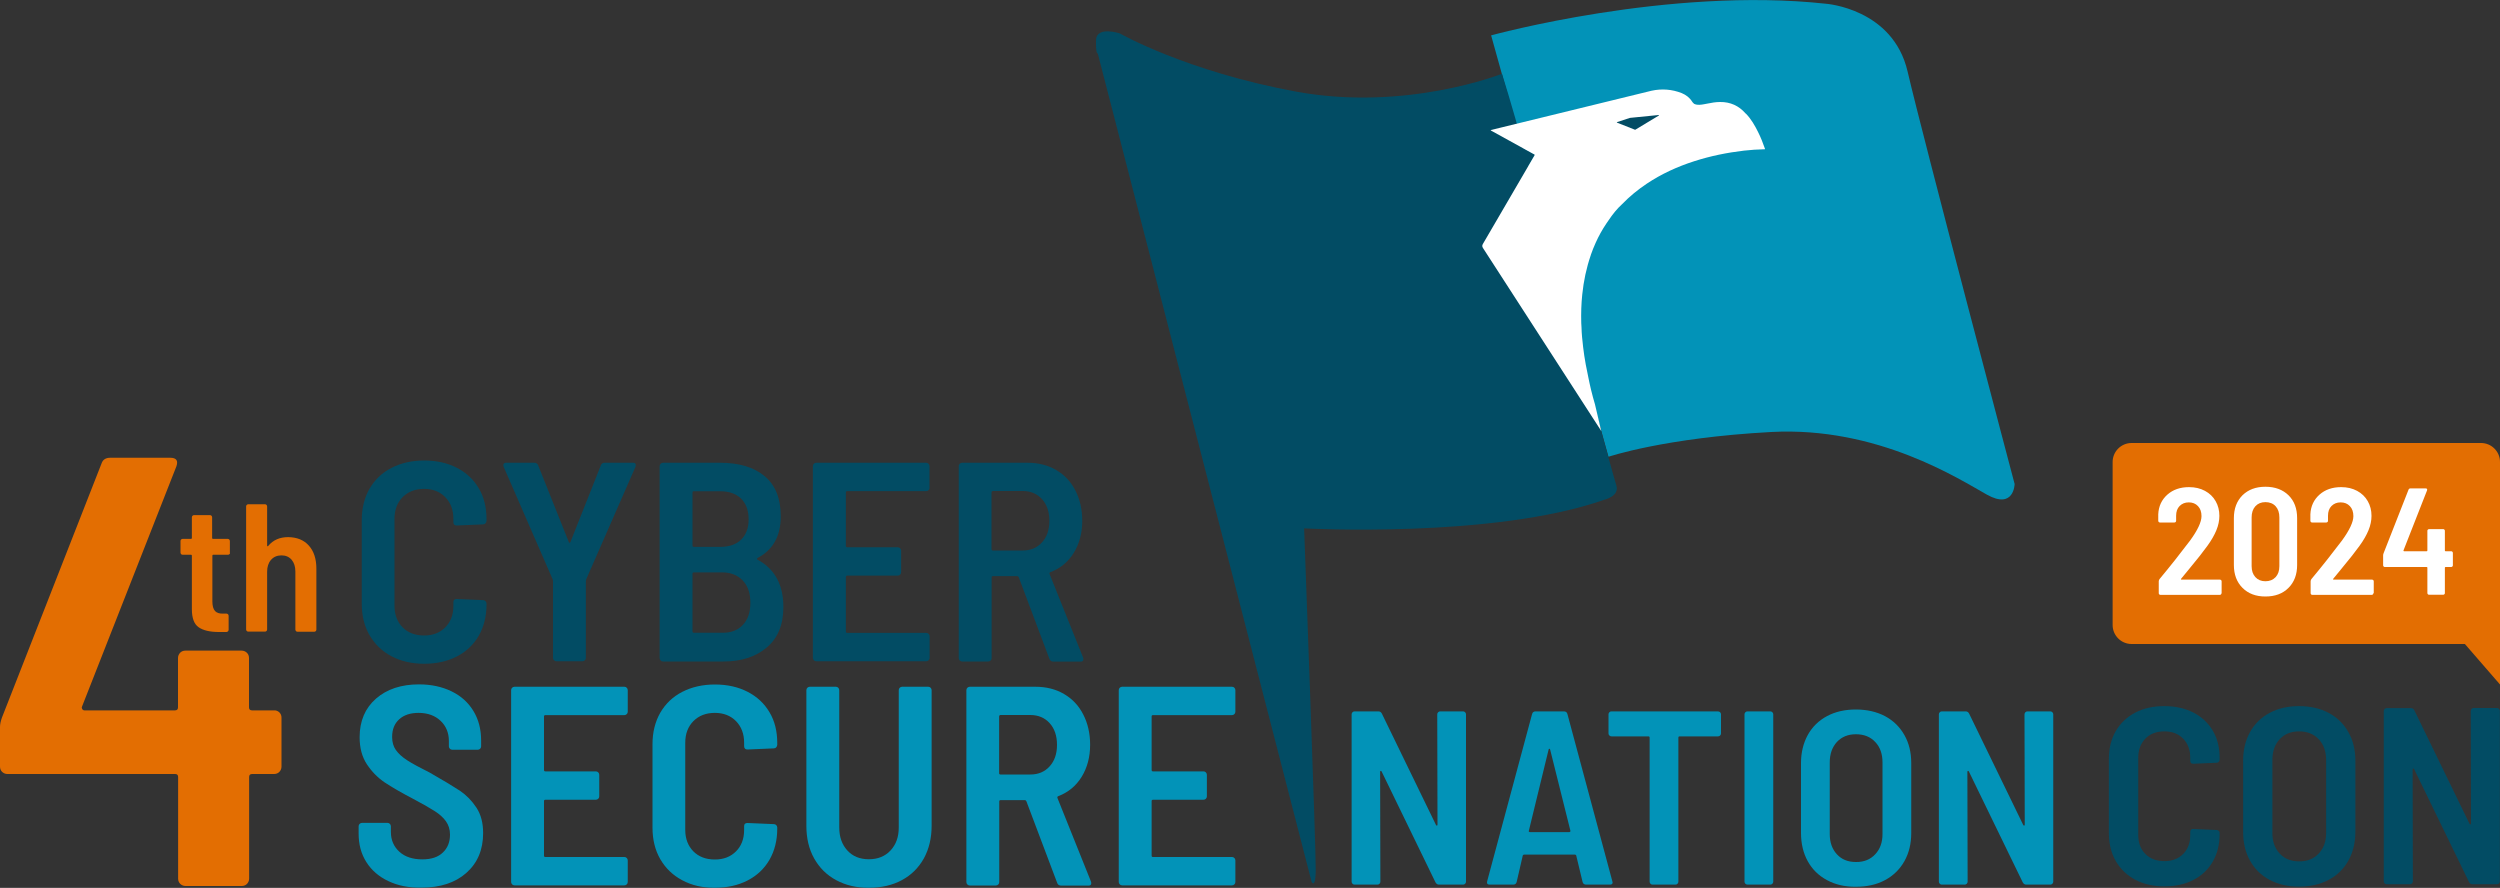 <?xml version="1.0" encoding="utf-8"?>
<!-- Generator: Adobe Illustrator 27.9.3, SVG Export Plug-In . SVG Version: 9.03 Build 53313)  -->
<svg version="1.1" id="Capa_1" xmlns="http://www.w3.org/2000/svg" xmlns:xlink="http://www.w3.org/1999/xlink" x="0px" y="0px"
	 viewBox="0 0 2000 710.3" style="enable-background:new 0 0 2000 710.3;" xml:space="preserve">
<rect x="0" y="0" width="2000" height="710.3" fill="#333333" stroke="none"/>
<style type="text/css">
	.st0{fill:#FFFFFF;}
	.st1{fill:#0293B8;}
	.st2{fill:#024C64;}
	.st3{fill:#E36E02;}
</style>
<g>
	<rect x="1706.8" y="375.4" class="st0" width="261.5" height="110.4"/>
	<g>
		<path class="st1" d="M1192.9,28.3c0,0,142-39.1,267.9-25.3c0,0,53.6,3.8,65.3,54.3s85.6,329.9,85.6,329.9s-0.4,20.7-22.2,8.5
			c-21.9-12.2-87.3-54.7-172.6-50.1c-85.2,4.6-130.1,19.8-130.1,19.8L1192.9,28.3z"/>
		<g>
			<g>
				<path class="st2" d="M313.2,525c-7.6-4-13.4-9.7-17.6-16.9c-4.2-7.3-6.2-15.7-6.2-25.2v-66.8c0-9.5,2.1-17.9,6.2-25.1
					c4.2-7.2,10-12.8,17.6-16.7c7.6-3.9,16.3-5.9,26.1-5.9c9.8,0,18.5,1.9,26.1,5.8c7.6,3.9,13.4,9.3,17.6,16.4
					c4.2,7,6.2,15.3,6.2,24.6v1.4c0,0.8-0.3,1.4-0.8,2c-0.5,0.6-1.2,0.9-1.9,0.9l-21.1,0.9c-1.8,0-2.7-0.9-2.7-2.7V415
					c0-7.1-2.2-12.9-6.5-17.3c-4.3-4.4-10-6.6-16.9-6.6c-7.1,0-12.8,2.2-17.2,6.6c-4.3,4.4-6.5,10.1-6.5,17.3v69.7
					c0,7.1,2.2,12.8,6.5,17.2c4.3,4.3,10,6.5,17.2,6.5c7,0,12.6-2.2,16.9-6.5c4.3-4.3,6.5-10,6.5-17.2v-3c0-1.7,0.9-2.5,2.7-2.5
					l21.1,0.9c0.8,0,1.4,0.3,1.9,0.8c0.5,0.5,0.8,1.2,0.8,1.9v0.9c0,9.4-2.1,17.7-6.2,24.9c-4.2,7.2-10,12.7-17.6,16.6
					c-7.6,3.9-16.3,5.8-26.1,5.8C329.5,531,320.8,529,313.2,525z"/>
				<path class="st2" d="M443.2,528.2c-0.5-0.5-0.8-1.2-0.8-1.9v-61.3l-0.2-1.4l-39.3-90.2c-0.2-0.3-0.2-0.8-0.2-1.4
					c0-1.2,0.8-1.8,2.3-1.8h22.3c1.7,0,2.7,0.7,3.2,2l24.5,61.3c0.5,1.1,0.9,1.1,1.4,0l24.3-61.3c0.5-1.4,1.5-2,3.2-2h22.5
					c1.1,0,1.7,0.3,2,0.9c0.3,0.6,0.3,1.4,0,2.3l-39.5,90.2l-0.2,1.4v61.3c0,0.8-0.3,1.4-0.8,1.9c-0.5,0.5-1.2,0.8-1.9,0.8h-20.7
					C444.4,529,443.8,528.7,443.2,528.2z"/>
				<path class="st2" d="M613.4,518c-8.9,7.5-20.4,11.2-34.6,11.2h-48.4c-0.8,0-1.4-0.3-1.9-0.8c-0.5-0.5-0.8-1.2-0.8-1.9V372.9
					c0-0.8,0.3-1.4,0.8-1.9c0.5-0.5,1.2-0.8,1.9-0.8H576c15.3,0,27.2,3.6,35.8,10.8c8.6,7.2,12.8,17.9,12.8,32.1
					c0,15.6-6.1,26.7-18.4,33.2c-0.8,0.5-0.8,0.9-0.2,1.4c13.8,7.4,20.7,20.1,20.7,37.9C626.7,499.7,622.3,510.5,613.4,518z
					 M554,394.1v42.3c0,0.8,0.4,1.1,1.1,1.1h21.1c7.1,0,12.7-1.9,16.7-5.8c4-3.9,6-9.3,6-16.2c0-7.1-2-12.6-6-16.6
					c-4-3.9-9.6-5.9-16.7-5.9h-21.1C554.4,392.9,554,393.3,554,394.1z M594.3,499.9c4-4.2,6-10.1,6-17.7c0-7.6-2-13.5-6.1-17.8
					s-9.6-6.5-16.6-6.5h-22.5c-0.8,0-1.1,0.4-1.1,1.1v46.1c0,0.8,0.4,1.1,1.1,1.1h22.7C584.8,506.3,590.3,504.2,594.3,499.9z"/>
				<path class="st2" d="M742.9,392.1c-0.5,0.5-1.2,0.8-1.9,0.8h-63.2c-0.8,0-1.1,0.4-1.1,1.1v42.7c0,0.8,0.4,1.1,1.1,1.1h40.4
					c0.8,0,1.4,0.3,1.9,0.8c0.5,0.5,0.8,1.2,0.8,1.9v17.3c0,0.8-0.3,1.4-0.8,1.9c-0.5,0.5-1.2,0.8-1.9,0.8h-40.4
					c-0.8,0-1.1,0.4-1.1,1.1v43.6c0,0.8,0.4,1.1,1.1,1.1h63.2c0.8,0,1.4,0.3,1.9,0.8c0.5,0.5,0.8,1.2,0.8,1.9v17.3
					c0,0.8-0.3,1.4-0.8,1.9c-0.5,0.5-1.2,0.8-1.9,0.8H653c-0.8,0-1.4-0.3-1.9-0.8c-0.5-0.5-0.8-1.2-0.8-1.9V372.9
					c0-0.8,0.3-1.4,0.8-1.9c0.5-0.5,1.2-0.8,1.9-0.8h87.9c0.8,0,1.4,0.3,1.9,0.8c0.5,0.5,0.8,1.2,0.8,1.9v17.3
					C743.7,391,743.4,391.6,742.9,392.1z"/>
				<path class="st2" d="M839.5,527L815,461.8c-0.3-0.6-0.7-0.9-1.1-0.9h-19.5c-0.8,0-1.1,0.4-1.1,1.1v64.5c0,0.8-0.3,1.4-0.8,1.9
					c-0.5,0.5-1.2,0.8-1.9,0.8h-20.9c-0.8,0-1.4-0.3-1.9-0.8c-0.5-0.5-0.8-1.2-0.8-1.9V372.9c0-0.8,0.3-1.4,0.8-1.9
					c0.5-0.5,1.2-0.8,1.9-0.8H822c8.6,0,16.3,1.9,22.9,5.8c6.7,3.9,11.8,9.3,15.4,16.4c3.6,7,5.5,15.1,5.5,24.2
					c0,9.8-2.3,18.4-6.8,25.7c-4.5,7.3-10.8,12.4-18.6,15.4c-0.8,0.3-1,0.8-0.7,1.6l26.8,66.8c0.1,0.3,0.2,0.8,0.2,1.4
					c0,1.2-0.8,1.8-2.3,1.8h-21.8C841,529.2,840,528.5,839.5,527z M793.2,394.1v45.2c0,0.8,0.4,1.1,1.1,1.1h23.9
					c6.4,0,11.5-2.2,15.4-6.5c3.9-4.3,5.9-10,5.9-17.2c0-7.3-2-13.1-5.9-17.4c-3.9-4.3-9.1-6.5-15.4-6.5h-23.9
					C793.6,392.9,793.2,393.3,793.2,394.1z"/>
				<path class="st1" d="M310.7,704.9c-7.6-3.6-13.4-8.6-17.6-15.2c-4.2-6.6-6.2-14.2-6.2-22.8V661c0-0.8,0.3-1.4,0.8-1.9
					c0.5-0.5,1.2-0.8,1.9-0.8H310c0.8,0,1.4,0.3,1.9,0.8c0.5,0.5,0.8,1.2,0.8,1.9v4.5c0,6.5,2.3,11.8,6.8,15.9
					c4.5,4.1,10.7,6.1,18.4,6.1c7.1,0,12.6-1.8,16.4-5.5c3.8-3.6,5.7-8.4,5.7-14.3c0-4.1-1.1-7.6-3.2-10.6c-2.1-3-5.1-5.7-9-8.2
					c-3.9-2.5-9.8-5.9-17.8-10.1c-9.2-4.8-16.7-9.2-22.3-12.9c-5.6-3.8-10.3-8.6-14.2-14.5c-3.9-5.9-5.8-13.1-5.8-21.6
					c0-13,4.4-23.3,13.1-30.9c8.7-7.6,20.2-11.4,34.4-11.4c9.8,0,18.5,1.9,26.1,5.6c7.6,3.7,13.4,9,17.5,15.8
					c4.1,6.8,6.1,14.6,6.1,23.4v4.8c0,0.8-0.3,1.4-0.8,1.9c-0.5,0.5-1.2,0.8-1.9,0.8h-20.4c-0.8,0-1.4-0.3-1.9-0.8
					c-0.5-0.5-0.8-1.2-0.8-1.9v-4.3c0-6.5-2.2-11.9-6.6-16.1c-4.4-4.2-10.3-6.4-17.7-6.4c-6.5,0-11.7,1.7-15.4,5.1
					c-3.8,3.4-5.7,8.1-5.7,14.2c0,4.1,1,7.6,3,10.4c2,2.9,5,5.6,9,8.2c4,2.6,10.1,5.9,18.3,10c10.9,6.2,18.9,11.1,24.1,14.5
					c5.1,3.5,9.5,8,13.1,13.5c3.6,5.5,5.3,12.3,5.3,20.3c0,13.3-4.5,23.9-13.4,31.8c-8.9,7.9-20.9,11.8-35.9,11.8
					C327,710.3,318.3,708.5,310.7,704.9z"/>
				<path class="st1" d="M501.4,571.3c-0.5,0.5-1.2,0.8-1.9,0.8h-63.2c-0.8,0-1.1,0.4-1.1,1.1V616c0,0.8,0.4,1.1,1.1,1.1h40.4
					c0.8,0,1.4,0.3,1.9,0.8c0.5,0.5,0.8,1.2,0.8,1.9v17.3c0,0.8-0.3,1.4-0.8,1.9c-0.5,0.5-1.2,0.8-1.9,0.8h-40.4
					c-0.8,0-1.1,0.4-1.1,1.1v43.6c0,0.8,0.4,1.1,1.1,1.1h63.2c0.8,0,1.4,0.3,1.9,0.8c0.5,0.5,0.8,1.2,0.8,1.9v17.3
					c0,0.8-0.3,1.4-0.8,1.9c-0.5,0.5-1.2,0.8-1.9,0.8h-87.9c-0.8,0-1.4-0.3-1.9-0.8c-0.5-0.5-0.8-1.2-0.8-1.9V552.1
					c0-0.8,0.3-1.4,0.8-1.9c0.5-0.5,1.2-0.8,1.9-0.8h87.9c0.8,0,1.4,0.3,1.9,0.8c0.5,0.5,0.8,1.2,0.8,1.9v17.3
					C502.2,570.2,501.9,570.8,501.4,571.3z"/>
				<path class="st1" d="M545.8,704.2c-7.6-4-13.4-9.7-17.6-16.9c-4.2-7.3-6.2-15.7-6.2-25.2v-66.8c0-9.5,2.1-17.9,6.2-25.1
					c4.2-7.2,10-12.8,17.6-16.7c7.6-3.9,16.3-5.9,26.1-5.9c9.8,0,18.5,1.9,26.1,5.8c7.6,3.9,13.4,9.3,17.6,16.4
					c4.2,7,6.2,15.3,6.2,24.6v1.4c0,0.8-0.3,1.4-0.8,2c-0.5,0.6-1.2,0.9-1.9,0.9l-21.1,0.9c-1.8,0-2.7-0.9-2.7-2.7v-2.7
					c0-7.1-2.2-12.9-6.5-17.3c-4.3-4.4-10-6.6-16.9-6.6c-7.1,0-12.8,2.2-17.2,6.6c-4.3,4.4-6.5,10.1-6.5,17.3v69.7
					c0,7.1,2.2,12.8,6.5,17.2c4.3,4.3,10,6.5,17.2,6.5c7,0,12.6-2.2,16.9-6.5c4.3-4.3,6.5-10,6.5-17.2v-3c0-1.7,0.9-2.5,2.7-2.5
					l21.1,0.9c0.8,0,1.4,0.3,1.9,0.8c0.5,0.5,0.8,1.2,0.8,1.9v0.9c0,9.4-2.1,17.7-6.2,24.9c-4.2,7.2-10,12.7-17.6,16.6
					c-7.6,3.9-16.3,5.8-26.1,5.8C562.1,710.3,553.4,708.3,545.8,704.2z"/>
				<path class="st1" d="M668.9,704.1c-7.6-4.1-13.4-9.9-17.6-17.4c-4.2-7.5-6.2-16.2-6.2-26V552.1c0-0.8,0.3-1.4,0.8-1.9
					c0.5-0.5,1.2-0.8,1.9-0.8h20.9c0.8,0,1.4,0.3,1.9,0.8c0.5,0.5,0.8,1.2,0.8,1.9v109.9c0,7.6,2.2,13.7,6.5,18.4
					c4.3,4.7,10,7,17.2,7c7.1,0,12.9-2.3,17.3-7c4.4-4.7,6.6-10.8,6.6-18.4V552.1c0-0.8,0.3-1.4,0.8-1.9c0.5-0.5,1.2-0.8,1.9-0.8
					h20.9c0.8,0,1.4,0.3,1.9,0.8c0.5,0.5,0.8,1.2,0.8,1.9v108.6c0,9.8-2.1,18.5-6.2,26c-4.2,7.5-10,13.3-17.6,17.4
					c-7.6,4.1-16.4,6.1-26.4,6.1C685.2,710.3,676.5,708.2,668.9,704.1z"/>
				<path class="st1" d="M845.7,706.2L821.1,641c-0.3-0.6-0.7-0.9-1.1-0.9h-19.5c-0.8,0-1.1,0.4-1.1,1.1v64.5c0,0.8-0.3,1.4-0.8,1.9
					c-0.5,0.5-1.2,0.8-1.9,0.8h-20.9c-0.8,0-1.4-0.3-1.9-0.8c-0.5-0.5-0.8-1.2-0.8-1.9V552.1c0-0.8,0.3-1.4,0.8-1.9
					c0.5-0.5,1.2-0.8,1.9-0.8h52.5c8.6,0,16.3,1.9,22.9,5.8c6.7,3.9,11.8,9.3,15.4,16.4c3.6,7,5.5,15.1,5.5,24.2
					c0,9.8-2.3,18.4-6.8,25.7c-4.5,7.3-10.8,12.4-18.6,15.4c-0.8,0.3-1,0.8-0.7,1.6l26.8,66.8c0.1,0.3,0.2,0.8,0.2,1.4
					c0,1.2-0.8,1.8-2.3,1.8h-21.8C847.2,708.4,846.1,707.7,845.7,706.2z M799.3,573.3v45.2c0,0.8,0.4,1.1,1.1,1.1h23.9
					c6.4,0,11.5-2.2,15.4-6.5c3.9-4.3,5.9-10,5.9-17.2c0-7.3-2-13.1-5.9-17.4c-3.9-4.3-9.1-6.5-15.4-6.5h-23.9
					C799.7,572.1,799.3,572.5,799.3,573.3z"/>
				<path class="st1" d="M987.5,571.3c-0.5,0.5-1.2,0.8-1.9,0.8h-63.2c-0.8,0-1.1,0.4-1.1,1.1V616c0,0.8,0.4,1.1,1.1,1.1h40.4
					c0.8,0,1.4,0.3,1.9,0.8c0.5,0.5,0.8,1.2,0.8,1.9v17.3c0,0.8-0.3,1.4-0.8,1.9c-0.5,0.5-1.2,0.8-1.9,0.8h-40.4
					c-0.8,0-1.1,0.4-1.1,1.1v43.6c0,0.8,0.4,1.1,1.1,1.1h63.2c0.8,0,1.4,0.3,1.9,0.8c0.5,0.5,0.8,1.2,0.8,1.9v17.3
					c0,0.8-0.3,1.4-0.8,1.9c-0.5,0.5-1.2,0.8-1.9,0.8h-87.9c-0.8,0-1.4-0.3-1.9-0.8c-0.5-0.5-0.8-1.2-0.8-1.9V552.1
					c0-0.8,0.3-1.4,0.8-1.9c0.5-0.5,1.2-0.8,1.9-0.8h87.9c0.8,0,1.4,0.3,1.9,0.8c0.5,0.5,0.8,1.2,0.8,1.9v17.3
					C988.3,570.2,988,570.8,987.5,571.3z"/>
			</g>
		</g>
		<path class="st1" d="M1150.5,569.8c0.5-0.5,1-0.7,1.7-0.7h18.2c0.7,0,1.2,0.2,1.7,0.7c0.5,0.5,0.7,1,0.7,1.7v133.8
			c0,0.7-0.2,1.2-0.7,1.7c-0.5,0.5-1,0.7-1.7,0.7h-19.2c-1.2,0-2.1-0.6-2.8-1.8l-43.1-88.7c-0.3-0.4-0.5-0.6-0.8-0.5
			c-0.3,0.1-0.4,0.4-0.4,0.9l0.2,87.7c0,0.7-0.2,1.2-0.7,1.7c-0.5,0.5-1,0.7-1.7,0.7h-18.2c-0.7,0-1.2-0.2-1.7-0.7
			c-0.5-0.5-0.7-1-0.7-1.7V571.5c0-0.7,0.2-1.2,0.7-1.7c0.5-0.5,1-0.7,1.7-0.7h19c1.3,0,2.2,0.6,2.8,1.8l43.3,89.1
			c0.3,0.4,0.5,0.6,0.8,0.5c0.3-0.1,0.4-0.4,0.4-0.9l-0.2-88.1C1149.8,570.8,1150,570.3,1150.5,569.8z"/>
		<path class="st1" d="M1266.1,705.7l-5.1-21.2c-0.1-0.5-0.5-0.8-1-0.8h-40.8c-0.5,0-0.9,0.3-1,0.8l-4.9,21.2c-0.4,1.3-1.3,2-2.8,2
			h-18.8c-1.7,0-2.4-0.9-2-2.6l36-134c0.4-1.3,1.3-2,2.8-2h22.6c1.5,0,2.4,0.7,2.8,2l36,134l0.2,0.8c0,1.2-0.7,1.8-2.2,1.8h-19
			C1267.5,707.7,1266.5,707,1266.1,705.7z M1223.2,665.4c0.3,0.2,0.5,0.3,0.8,0.3h31.3c0.3,0,0.5-0.1,0.8-0.3
			c0.3-0.2,0.3-0.5,0.2-0.9l-16.2-64.9c-0.1-0.4-0.3-0.6-0.6-0.6c-0.3,0-0.5,0.2-0.6,0.6l-15.8,64.9
			C1222.9,664.9,1222.9,665.2,1223.2,665.4z"/>
		<path class="st1" d="M1376.1,569.8c0.5,0.5,0.7,1,0.7,1.7v15.2c0,0.7-0.2,1.2-0.7,1.7c-0.5,0.5-1,0.7-1.7,0.7h-30.7
			c-0.7,0-1,0.3-1,1v115.2c0,0.7-0.2,1.2-0.7,1.7c-0.5,0.5-1,0.7-1.7,0.7h-18.2c-0.7,0-1.2-0.2-1.7-0.7c-0.5-0.5-0.7-1-0.7-1.7
			V590.1c0-0.7-0.3-1-1-1h-29.5c-0.7,0-1.2-0.2-1.7-0.7c-0.5-0.5-0.7-1-0.7-1.7v-15.2c0-0.7,0.2-1.2,0.7-1.7c0.5-0.5,1-0.7,1.7-0.7
			h85.1C1375.1,569.1,1375.6,569.4,1376.1,569.8z"/>
		<path class="st1" d="M1396.3,707c-0.5-0.5-0.7-1-0.7-1.7V571.5c0-0.7,0.2-1.2,0.7-1.7c0.5-0.5,1-0.7,1.7-0.7h18.2
			c0.7,0,1.2,0.2,1.7,0.7c0.5,0.5,0.7,1,0.7,1.7v133.8c0,0.7-0.2,1.2-0.7,1.7c-0.5,0.5-1,0.7-1.7,0.7H1398
			C1397.3,707.7,1396.7,707.4,1396.3,707z"/>
		<path class="st1" d="M1461.6,704.1c-6.7-3.6-11.8-8.6-15.4-15.1c-3.6-6.5-5.4-14.1-5.4-22.7v-55.8c0-8.4,1.8-15.9,5.4-22.5
			c3.6-6.5,8.8-11.6,15.4-15.1c6.7-3.6,14.4-5.3,23.1-5.3c8.8,0,16.6,1.8,23.3,5.3c6.7,3.6,11.8,8.6,15.5,15.1
			c3.7,6.5,5.5,14,5.5,22.5v55.8c0,8.6-1.8,16.1-5.5,22.7c-3.7,6.5-8.9,11.6-15.5,15.1c-6.7,3.6-14.4,5.3-23.3,5.3
			C1475.9,709.5,1468.3,707.7,1461.6,704.1z M1500.2,683.4c3.9-4.2,5.8-9.5,5.8-16.1v-57.4c0-6.7-1.9-12.2-5.8-16.3
			c-3.9-4.2-9.1-6.2-15.5-6.2c-6.3,0-11.4,2.1-15.2,6.2c-3.8,4.2-5.7,9.6-5.7,16.3v57.4c0,6.6,1.9,12,5.7,16.1
			c3.8,4.2,8.9,6.2,15.2,6.2C1491.1,689.7,1496.3,687.6,1500.2,683.4z"/>
		<path class="st1" d="M1620.3,569.8c0.5-0.5,1-0.7,1.7-0.7h18.2c0.7,0,1.2,0.2,1.7,0.7c0.5,0.5,0.7,1,0.7,1.7v133.8
			c0,0.7-0.2,1.2-0.7,1.7c-0.5,0.5-1,0.7-1.7,0.7H1621c-1.2,0-2.1-0.6-2.8-1.8l-43.1-88.7c-0.3-0.4-0.5-0.6-0.8-0.5
			c-0.3,0.1-0.4,0.4-0.4,0.9l0.2,87.7c0,0.7-0.2,1.2-0.7,1.7c-0.5,0.5-1,0.7-1.7,0.7h-18.2c-0.7,0-1.2-0.2-1.7-0.7
			c-0.5-0.5-0.7-1-0.7-1.7V571.5c0-0.7,0.2-1.2,0.7-1.7c0.5-0.5,1-0.7,1.7-0.7h19c1.3,0,2.2,0.6,2.8,1.8l43.3,89.1
			c0.3,0.4,0.5,0.6,0.8,0.5c0.3-0.1,0.4-0.4,0.4-0.9l-0.2-88.1C1619.6,570.8,1619.9,570.3,1620.3,569.8z"/>
		<path class="st2" d="M1293,388.1c-2.1-6.2-44.2-160.3-70.2-255.5l5.1-8.7c0.1-0.1,0-0.2-0.1-0.3l-8.8-4.8
			c-9.7-35.6-17.4-59.8-17.4-59.8s-76.7,30.5-164.7,14.3c-88-16.2-141.1-46.6-141.1-46.6s-18.8-6.2-19,5.6
			c-0.2,11.8,1.4,10.4,1.4,10.4l171.1,662.8c0,0,3,6,3.3-8.8c0.3-14.8-9.3-274-9.3-274s151.3,8.3,240.1-22.9
			C1283.4,399.8,1296,397,1293,388.1z"/>
		<path class="st0" d="M1406.4,105.5c-2.6-5.2-5.5-10.3-9.6-14.5c0,0,0,0,0,0c-0.1-0.1-0.2-0.2-0.3-0.2c0,0,0,0,0,0c0,0,0,0,0,0
			l-0.1-0.1c-5.3-6.1-12.2-9.2-20.3-9.1c-3.5,0-6.9,0.6-10.3,1.3l-2.1,0.4c-2.8,0.5-5.5,1-8.1-0.1c0,0-0.5-0.2-0.8-0.6
			c-0.4-0.4-0.8-0.8-1.1-1.3c-2-3.2-4.9-5.4-8.3-6.8c-7.8-3.1-16.1-3.7-24.2-1.9l-128.4,31.4c-0.1,0-0.2,0.2-0.2,0.3
			c0,0,0,0.1,0.1,0.1l35,19.3c0.1,0.1,0.1,0.2,0.1,0.3l-41.4,71c-0.8,1.3-0.8,2.3,0.1,3.6l94.5,146.2c-1.7-7.3-3.9-16.4-4.9-20.8
			c0,0,0-0.1,0-0.1c-1.2-4-2.3-8.1-3.3-12.2c-1.6-6.6-2.8-13.4-4.2-20.1c-0.9-4.6-1.5-9.2-2.1-13.9c-0.6-5.3-1.2-10.6-1.3-15.9
			c0-1.2-0.1-2.3-0.2-3.5c-0.2-7.6,0-15.2,0.8-22.7c1.1-10.8,3.3-21.2,6.8-31.4l0,0c0,0,0-0.1,0.1-0.4c1.1-3.2,2.4-6.4,3.8-9.5
			c2.4-5.4,5.3-10.6,8.6-15.5c0.6-0.9,1.2-1.7,1.8-2.6c0,0,0,0,0,0c3.2-4.8,6.8-9.3,10.8-12.9c0,0,0,0,0,0
			c6-6.2,12.6-11.6,19.8-16.4c11.7-7.8,24.4-13.6,37.8-17.9c13-4.2,26.3-6.9,39.9-8.5c5.5-0.6,11-1,16.6-1.1c0.2,0,0.3-0.2,0.2-0.3
			C1410.4,114.4,1408.6,109.9,1406.4,105.5z"/>
		<path class="st2" d="M1327.1,92.4l-18.9,11.4c-0.1,0-0.1,0-0.2,0l-14.4-5.7c-0.2-0.1-0.2-0.4,0-0.4l10.4-3.4c0,0,0,0,0,0L1327,92
			C1327.2,92,1327.3,92.3,1327.1,92.4z"/>
		<g>
			<path class="st2" d="M1708.2,703.8c-6.7-3.6-11.9-8.6-15.6-15c-3.7-6.4-5.5-13.9-5.5-22.4v-59.2c0-8.5,1.8-15.9,5.5-22.3
				c3.7-6.4,8.9-11.3,15.6-14.8c6.7-3.5,14.4-5.2,23.2-5.2c8.7,0,16.5,1.7,23.2,5.1c6.7,3.4,11.9,8.3,15.6,14.5
				c3.7,6.2,5.5,13.5,5.5,21.9v1.2c0,0.7-0.2,1.3-0.7,1.8c-0.5,0.5-1,0.8-1.7,0.8l-18.7,0.8c-1.6,0-2.4-0.8-2.4-2.4v-2.4
				c0-6.3-1.9-11.4-5.7-15.3c-3.8-3.9-8.8-5.8-15-5.8c-6.3,0-11.4,1.9-15.2,5.8c-3.8,3.9-5.7,9-5.7,15.3V668
				c0,6.3,1.9,11.4,5.7,15.2c3.8,3.8,8.9,5.7,15.2,5.7c6.2,0,11.2-1.9,15-5.7c3.8-3.8,5.7-8.9,5.7-15.2v-2.6c0-1.5,0.8-2.2,2.4-2.2
				l18.7,0.8c0.7,0,1.2,0.2,1.7,0.7c0.5,0.5,0.7,1,0.7,1.7v0.8c0,8.3-1.8,15.7-5.5,22.1c-3.7,6.4-8.9,11.3-15.6,14.7
				c-6.7,3.4-14.4,5.1-23.2,5.1C1722.7,709.1,1714.9,707.3,1708.2,703.8z"/>
			<path class="st2" d="M1815.7,703.9c-6.8-3.6-12-8.8-15.7-15.4c-3.7-6.6-5.5-14.3-5.5-23.1v-56.8c0-8.6,1.8-16.2,5.5-22.9
				c3.7-6.6,8.9-11.8,15.7-15.4c6.8-3.6,14.6-5.4,23.5-5.4c9,0,16.9,1.8,23.7,5.4c6.8,3.6,12.1,8.8,15.8,15.4
				c3.8,6.7,5.6,14.3,5.6,22.9v56.8c0,8.7-1.9,16.4-5.6,23.1c-3.8,6.7-9,11.8-15.8,15.4c-6.8,3.6-14.7,5.4-23.7,5.4
				C1830.3,709.3,1822.5,707.5,1815.7,703.9z M1855,682.8c4-4.2,5.9-9.7,5.9-16.4v-58.4c0-6.9-2-12.4-5.9-16.6
				c-4-4.2-9.2-6.3-15.8-6.3c-6.4,0-11.6,2.1-15.5,6.3c-3.9,4.2-5.8,9.8-5.8,16.6v58.4c0,6.7,1.9,12.2,5.8,16.4
				c3.9,4.2,9.1,6.3,15.5,6.3C1845.8,689.2,1851.1,687,1855,682.8z"/>
			<path class="st2" d="M1977.3,567.1c0.5-0.5,1-0.7,1.7-0.7h18.5c0.7,0,1.2,0.2,1.7,0.7c0.5,0.5,0.7,1,0.7,1.7v136.2
				c0,0.7-0.2,1.2-0.7,1.7c-0.5,0.5-1,0.7-1.7,0.7H1978c-1.2,0-2.2-0.6-2.8-1.8l-43.9-90.3c-0.3-0.4-0.5-0.6-0.8-0.5
				c-0.3,0.1-0.4,0.4-0.4,0.9l0.2,89.3c0,0.7-0.2,1.2-0.7,1.7c-0.5,0.5-1,0.7-1.7,0.7h-18.5c-0.7,0-1.2-0.2-1.7-0.7
				c-0.5-0.5-0.7-1-0.7-1.7V568.9c0-0.7,0.2-1.2,0.7-1.7c0.5-0.5,1-0.7,1.7-0.7h19.3c1.3,0,2.3,0.6,2.8,1.8l44.1,90.7
				c0.3,0.4,0.5,0.6,0.8,0.5c0.3-0.1,0.4-0.4,0.4-0.9l-0.2-89.7C1976.6,568.2,1976.9,567.6,1977.3,567.1z"/>
		</g>
		<g>
			<g>
				<path class="st3" d="M223.5,569.9c1.1,1.1,1.7,2.5,1.7,4.2v39.2c0,1.6-0.6,3-1.7,4.2c-1.1,1.1-2.5,1.7-4.2,1.7h-17.6
					c-1.6,0-2.4,0.8-2.4,2.4v81.3c0,1.6-0.6,3-1.7,4.2c-1.1,1.1-2.5,1.7-4.2,1.7h-45c-1.6,0-3-0.6-4.2-1.7c-1.1-1.1-1.7-2.5-1.7-4.2
					v-81.3c0-1.6-0.8-2.4-2.4-2.4H5.9c-1.6,0-3-0.6-4.2-1.7c-1.1-1.1-1.7-2.5-1.7-4.2v-31.8c0-2,0.5-4.4,1.5-7.3l79.8-203.6
					c1-2.9,3.3-4.4,6.9-4.4h48c4.9,0,6.5,2.3,4.9,6.9L65.6,565.3c-0.3,0.7-0.2,1.3,0.2,2c0.5,0.7,1.1,1,1.7,1H140
					c1.6,0,2.4-0.8,2.4-2.4v-39.5c0-1.6,0.6-3,1.7-4.2c1.1-1.1,2.5-1.7,4.2-1.7h45c1.6,0,3,0.6,4.2,1.7c1.1,1.1,1.7,2.5,1.7,4.2
					v39.5c0,1.6,0.8,2.4,2.4,2.4h17.6C220.9,568.2,222.3,568.8,223.5,569.9z"/>
			</g>
			<g>
				<path class="st3" d="M183.6,443.3c-0.3,0.3-0.8,0.5-1.2,0.5h-11.8c-0.5,0-0.7,0.2-0.7,0.7v36.6c0,3.6,0.7,6.1,2.1,7.7
					c1.4,1.5,3.6,2.2,6.6,2.1h2.6c0.5,0,0.9,0.2,1.2,0.5c0.3,0.3,0.5,0.8,0.5,1.2v11.1c0,1.1-0.6,1.7-1.7,1.9h-6.1
					c-7.2,0-12.6-1.3-16.2-3.8c-3.6-2.5-5.4-7.3-5.4-14.3v-43c0-0.5-0.2-0.7-0.7-0.7h-6.7c-0.5,0-0.9-0.2-1.2-0.5
					c-0.3-0.3-0.5-0.8-0.5-1.2v-9.3c0-0.5,0.2-0.9,0.5-1.2c0.3-0.3,0.8-0.5,1.2-0.5h6.7c0.5,0,0.7-0.2,0.7-0.7v-16.6
					c0-0.5,0.2-0.9,0.5-1.2c0.3-0.3,0.8-0.5,1.2-0.5h12.8c0.5,0,0.9,0.2,1.2,0.5c0.3,0.3,0.5,0.8,0.5,1.2v16.6
					c0,0.5,0.2,0.7,0.7,0.7h11.8c0.5,0,0.9,0.2,1.2,0.5c0.3,0.3,0.5,0.8,0.5,1.2v9.3C184.1,442.5,184,443,183.6,443.3z"/>
				<path class="st3" d="M247.1,436.5c4,4.5,6,10.6,6,18.5v48.7c0,0.5-0.2,0.9-0.5,1.2c-0.3,0.3-0.8,0.5-1.2,0.5h-13.4
					c-0.5,0-0.9-0.2-1.2-0.5c-0.3-0.3-0.5-0.8-0.5-1.2v-46.4c0-4-1-7.1-3-9.5c-2-2.3-4.7-3.5-8.1-3.5c-3.5,0-6.3,1.2-8.4,3.6
					c-2.1,2.4-3.1,5.6-3.1,9.5v46.2c0,0.5-0.2,0.9-0.5,1.2c-0.3,0.3-0.8,0.5-1.2,0.5h-13.4c-0.5,0-0.9-0.2-1.2-0.5
					c-0.3-0.3-0.5-0.8-0.5-1.2v-98.5c0-0.5,0.2-0.9,0.5-1.2c0.3-0.3,0.8-0.5,1.2-0.5h13.4c0.5,0,0.9,0.2,1.2,0.5
					c0.3,0.3,0.5,0.8,0.5,1.2v31.3c0,0.3,0.1,0.5,0.3,0.6c0.2,0.1,0.4,0,0.6-0.3c3.9-4.7,9.2-7,16-7
					C237.6,429.8,243.1,432,247.1,436.5z"/>
			</g>
		</g>
		<g>
			<path class="st3" d="M1984.8,354.4h-279.5c-8.4,0-15.2,6.8-15.2,15.2v130.4c0,8.4,6.8,15.2,15.2,15.2h266.6l28.1,32.4v-47.6
				v-21.5V369.6C2000,361.2,1993.2,354.4,1984.8,354.4z M1777.2,474.5c0,0.4-0.1,0.8-0.4,1c-0.3,0.3-0.6,0.4-1,0.4h-47.4
				c-0.4,0-0.8-0.1-1-0.4c-0.3-0.3-0.4-0.6-0.4-1v-9.4c0-0.6,0.2-1.2,0.6-1.8c8.9-10.7,17-21,24.5-30.9c6.1-8.4,9.1-14.9,9.1-19.5
				c0-3.3-0.9-6-2.8-8c-1.9-2-4.3-3-7.4-3c-3,0-5.4,1-7.3,2.9c-1.9,1.9-2.8,4.5-2.8,7.8v4c0,0.4-0.1,0.8-0.4,1
				c-0.3,0.3-0.6,0.4-1,0.4H1728c-0.4,0-0.8-0.1-1-0.4c-0.3-0.3-0.4-0.6-0.4-1v-5.2c0.3-6.5,2.8-11.7,7.3-15.7c4.5-4,10.3-6,17.3-6
				c4.9,0,9.1,1,12.8,3c3.7,2,6.5,4.7,8.5,8.2c2,3.5,3,7.4,3,11.8c0,3.7-0.8,7.6-2.4,11.5c-1.6,3.9-4,8.1-7.2,12.5
				c-3,4.2-8,10.6-15,19c-1.4,1.6-3.4,4.1-6,7.3c-0.2,0.2-0.2,0.3-0.1,0.5c0.1,0.2,0.2,0.2,0.5,0.2h30.6c0.4,0,0.7,0.1,1,0.4
				c0.3,0.3,0.4,0.6,0.4,1V474.5z M1837.7,452c0,7.6-2.3,13.7-6.9,18.3c-4.6,4.6-10.7,6.9-18.5,6.9c-7.6,0-13.7-2.3-18.3-6.9
				c-4.6-4.6-6.9-10.7-6.9-18.3v-37.5c0-7.6,2.3-13.7,6.9-18.3c4.6-4.5,10.7-6.8,18.3-6.8c7.7,0,13.9,2.3,18.5,6.8
				c4.6,4.5,6.9,10.6,6.9,18.3V452z M1898.7,474.5c0,0.4-0.1,0.8-0.4,1c-0.3,0.3-0.6,0.4-1,0.4h-47.4c-0.4,0-0.8-0.1-1-0.4
				c-0.3-0.3-0.4-0.6-0.4-1v-9.4c0-0.6,0.2-1.2,0.6-1.8c8.9-10.7,17-21,24.5-30.9c6.1-8.4,9.1-14.9,9.1-19.5c0-3.3-0.9-6-2.8-8
				c-1.9-2-4.3-3-7.4-3c-3,0-5.4,1-7.3,2.9c-1.9,1.9-2.8,4.5-2.8,7.8v4c0,0.4-0.1,0.8-0.4,1c-0.3,0.3-0.6,0.4-1,0.4h-11.3
				c-0.4,0-0.8-0.1-1-0.4c-0.3-0.3-0.4-0.6-0.4-1v-5.2c0.3-6.5,2.8-11.7,7.3-15.7c4.5-4,10.3-6,17.3-6c4.9,0,9.1,1,12.8,3
				c3.7,2,6.5,4.7,8.5,8.2c2,3.5,3,7.4,3,11.8c0,3.7-0.8,7.6-2.4,11.5c-1.6,3.9-4,8.1-7.2,12.5c-3,4.2-8,10.6-15,19
				c-1.4,1.6-3.4,4.1-6,7.3c-0.2,0.2-0.2,0.3-0.1,0.5c0.1,0.2,0.2,0.2,0.5,0.2h30.6c0.4,0,0.7,0.1,1,0.4c0.3,0.3,0.4,0.6,0.4,1
				V474.5z M1962.3,452.2c0,0.4-0.1,0.8-0.4,1c-0.3,0.3-0.6,0.4-1,0.4h-4.4c-0.4,0-0.6,0.2-0.6,0.6v20.2c0,0.4-0.1,0.8-0.4,1
				c-0.3,0.3-0.6,0.4-1,0.4h-11.2c-0.4,0-0.8-0.1-1-0.4c-0.3-0.3-0.4-0.6-0.4-1v-20.2c0-0.4-0.2-0.6-0.6-0.6h-33.4
				c-0.4,0-0.8-0.1-1-0.4c-0.3-0.3-0.4-0.6-0.4-1v-7.9c0-0.5,0.1-1.1,0.4-1.8l19.9-50.7c0.2-0.7,0.8-1.1,1.7-1.1h11.9
				c1.2,0,1.6,0.6,1.2,1.7l-18.8,47.9c-0.1,0.2-0.1,0.3,0.1,0.5c0.1,0.2,0.3,0.2,0.4,0.2h18c0.4,0,0.6-0.2,0.6-0.6v-15.7
				c0-0.4,0.1-0.8,0.4-1c0.3-0.3,0.6-0.4,1-0.4h11.2c0.4,0,0.8,0.1,1,0.4c0.3,0.3,0.4,0.6,0.4,1v15.7c0,0.4,0.2,0.6,0.6,0.6h4.4
				c0.4,0,0.8,0.1,1,0.4c0.3,0.3,0.4,0.6,0.4,1V452.2z"/>
			<path class="st3" d="M1812.3,401.7c-3.3,0-6,1.1-8,3.3c-2,2.2-3,5.2-3,8.9v39c0,3.7,1,6.6,3,8.8c2,2.2,4.7,3.3,8,3.3
				c3.4,0,6.1-1.1,8.2-3.3c2-2.2,3-5.1,3-8.8v-39c0-3.7-1-6.7-3-8.9C1818.5,402.8,1815.7,401.7,1812.3,401.7z"/>
		</g>
	</g>
</g>
</svg>

